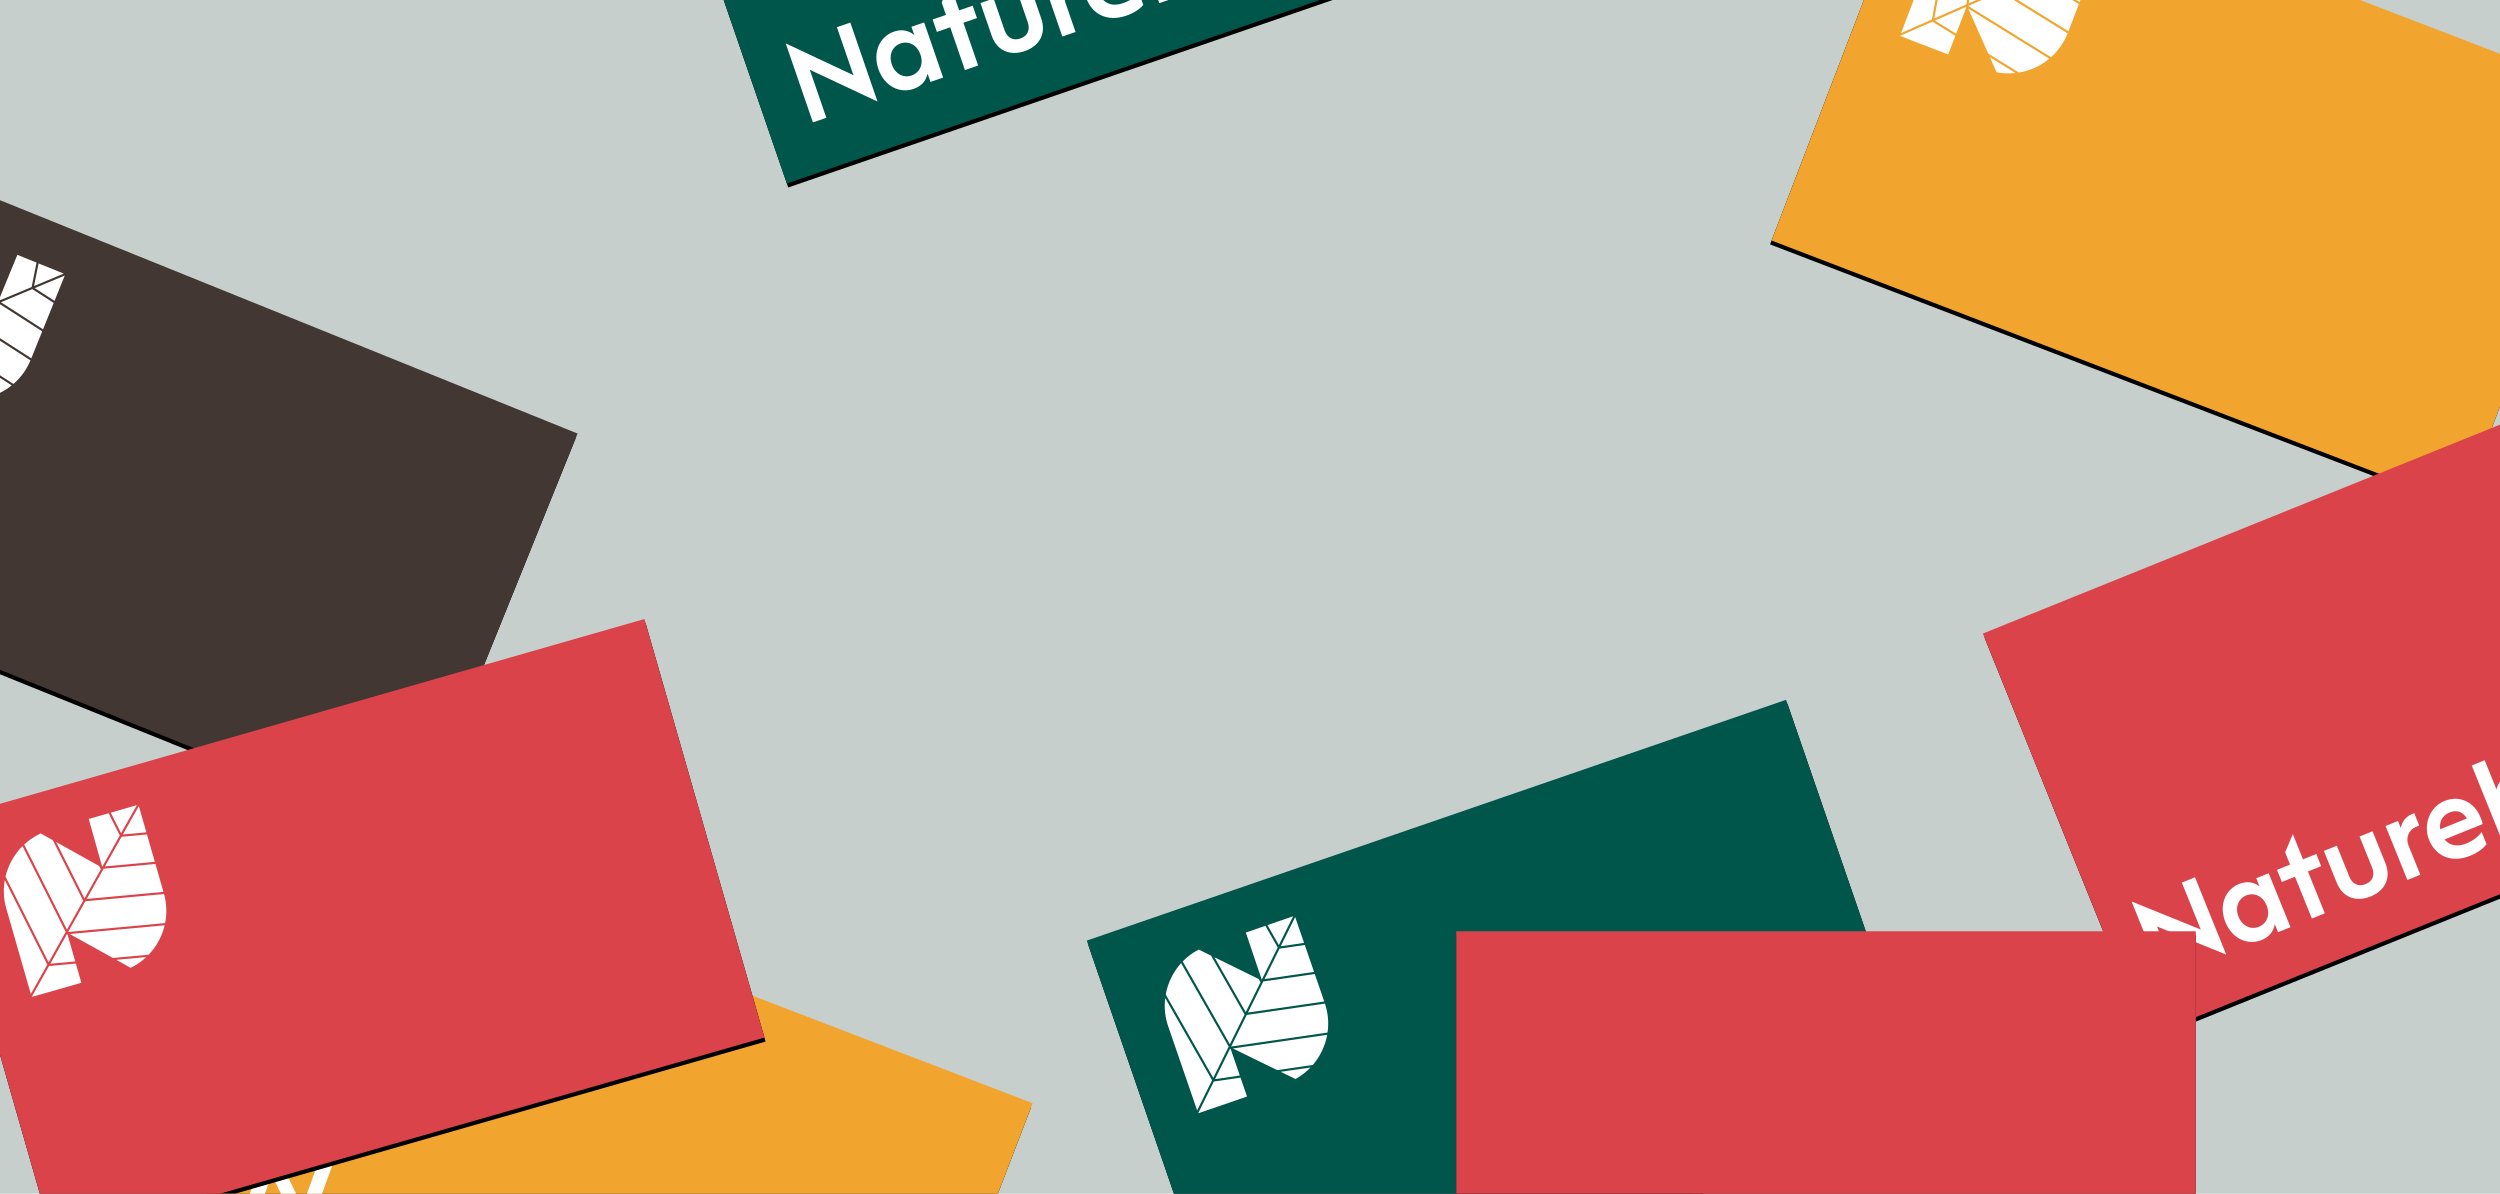 <?xml version="1.0" encoding="UTF-8"?>
<svg width="1200px" height="573px" viewBox="0 0 1200 573" version="1.1" xmlns="http://www.w3.org/2000/svg" xmlns:xlink="http://www.w3.org/1999/xlink">
    <title>NATUREBREAK_HERO_SVG</title>
    <defs>
        <rect id="path-1" x="0" y="0" width="1200" height="573"></rect>
        <rect id="path-3" x="876" y="-23" width="355" height="209"></rect>
        <filter x="-2.0%" y="-2.4%" width="103.9%" height="106.7%" filterUnits="objectBoundingBox" id="filter-4">
            <feOffset dx="0" dy="2" in="SourceAlpha" result="shadowOffsetOuter1"></feOffset>
            <feGaussianBlur stdDeviation="2" in="shadowOffsetOuter1" result="shadowBlurOuter1"></feGaussianBlur>
            <feColorMatrix values="0 0 0 0 0   0 0 0 0 0   0 0 0 0 0  0 0 0 0.5 0" type="matrix" in="shadowBlurOuter1"></feColorMatrix>
        </filter>
        <rect id="path-5" x="115" y="459" width="355" height="209"></rect>
        <filter x="-2.0%" y="-2.4%" width="103.9%" height="106.7%" filterUnits="objectBoundingBox" id="filter-6">
            <feOffset dx="0" dy="2" in="SourceAlpha" result="shadowOffsetOuter1"></feOffset>
            <feGaussianBlur stdDeviation="2" in="shadowOffsetOuter1" result="shadowBlurOuter1"></feGaussianBlur>
            <feColorMatrix values="0 0 0 0 0   0 0 0 0 0   0 0 0 0 0  0 0 0 0.5 0" type="matrix" in="shadowBlurOuter1"></feColorMatrix>
        </filter>
        <rect id="path-7" x="334" y="-173" width="355" height="209"></rect>
        <filter x="-2.0%" y="-2.4%" width="103.9%" height="106.7%" filterUnits="objectBoundingBox" id="filter-8">
            <feOffset dx="0" dy="2" in="SourceAlpha" result="shadowOffsetOuter1"></feOffset>
            <feGaussianBlur stdDeviation="2" in="shadowOffsetOuter1" result="shadowBlurOuter1"></feGaussianBlur>
            <feColorMatrix values="0 0 0 0 0   0 0 0 0 0   0 0 0 0 0  0 0 0 0.5 0" type="matrix" in="shadowBlurOuter1"></feColorMatrix>
        </filter>
        <rect id="path-9" x="546" y="388" width="355" height="209"></rect>
        <filter x="-2.0%" y="-2.4%" width="103.9%" height="106.7%" filterUnits="objectBoundingBox" id="filter-10">
            <feOffset dx="0" dy="2" in="SourceAlpha" result="shadowOffsetOuter1"></feOffset>
            <feGaussianBlur stdDeviation="2" in="shadowOffsetOuter1" result="shadowBlurOuter1"></feGaussianBlur>
            <feColorMatrix values="0 0 0 0 0   0 0 0 0 0   0 0 0 0 0  0 0 0 0.5 0" type="matrix" in="shadowBlurOuter1"></feColorMatrix>
        </filter>
        <rect id="path-11" x="0" y="0" width="355" height="209"></rect>
        <filter x="-2.0%" y="-2.4%" width="103.9%" height="106.7%" filterUnits="objectBoundingBox" id="filter-12">
            <feOffset dx="0" dy="2" in="SourceAlpha" result="shadowOffsetOuter1"></feOffset>
            <feGaussianBlur stdDeviation="2" in="shadowOffsetOuter1" result="shadowBlurOuter1"></feGaussianBlur>
            <feColorMatrix values="0 0 0 0 0   0 0 0 0 0   0 0 0 0 0  0 0 0 0.5 0" type="matrix" in="shadowBlurOuter1"></feColorMatrix>
        </filter>
        <rect id="path-13" x="-104" y="134" width="355" height="209"></rect>
        <filter x="-2.0%" y="-2.4%" width="103.9%" height="106.7%" filterUnits="objectBoundingBox" id="filter-14">
            <feOffset dx="0" dy="2" in="SourceAlpha" result="shadowOffsetOuter1"></feOffset>
            <feGaussianBlur stdDeviation="2" in="shadowOffsetOuter1" result="shadowBlurOuter1"></feGaussianBlur>
            <feColorMatrix values="0 0 0 0 0   0 0 0 0 0   0 0 0 0 0  0 0 0 0.5 0" type="matrix" in="shadowBlurOuter1"></feColorMatrix>
        </filter>
        <rect id="path-15" x="-10" y="342" width="355" height="209"></rect>
        <filter x="-2.0%" y="-2.4%" width="103.9%" height="106.7%" filterUnits="objectBoundingBox" id="filter-16">
            <feOffset dx="0" dy="2" in="SourceAlpha" result="shadowOffsetOuter1"></feOffset>
            <feGaussianBlur stdDeviation="2" in="shadowOffsetOuter1" result="shadowBlurOuter1"></feGaussianBlur>
            <feColorMatrix values="0 0 0 0 0   0 0 0 0 0   0 0 0 0 0  0 0 0 0.5 0" type="matrix" in="shadowBlurOuter1"></feColorMatrix>
        </filter>
        <rect id="path-17" x="699" y="447" width="355" height="209"></rect>
        <filter x="-2.0%" y="-2.4%" width="103.9%" height="106.7%" filterUnits="objectBoundingBox" id="filter-18">
            <feOffset dx="0" dy="2" in="SourceAlpha" result="shadowOffsetOuter1"></feOffset>
            <feGaussianBlur stdDeviation="2" in="shadowOffsetOuter1" result="shadowBlurOuter1"></feGaussianBlur>
            <feColorMatrix values="0 0 0 0 0   0 0 0 0 0   0 0 0 0 0  0 0 0 0.5 0" type="matrix" in="shadowBlurOuter1"></feColorMatrix>
        </filter>
    </defs>
    <g id="Page-1" stroke="none" stroke-width="1" fill="none" fill-rule="evenodd">
        <g id="NATUREBREAK_HERO_SVG">
            <g id="Mask">
                <mask id="mask-2" fill="white">
                    <use xlink:href="#path-1"></use>
                </mask>
                <use fill="#C6CFCC" xlink:href="#path-1"></use>
            </g>
            <g id="Rectangle-Copy-9" transform="translate(1053.5, 81.5) rotate(21) translate(-1053.5, -81.5) ">
                <use fill="black" fill-opacity="1" filter="url(#filter-4)" xlink:href="#path-3"></use>
                <use fill="#F1A52E" fill-rule="evenodd" xlink:href="#path-3"></use>
            </g>
            <g id="Rectangle-Copy-9" transform="translate(292.5, 563.5) rotate(21) translate(-292.5, -563.5) ">
                <use fill="black" fill-opacity="1" filter="url(#filter-6)" xlink:href="#path-5"></use>
                <use fill="#F1A52E" fill-rule="evenodd" xlink:href="#path-5"></use>
            </g>
            <g id="Rectangle-Copy-9" transform="translate(511.5, -68.5) rotate(-19) translate(-511.5, 68.5) ">
                <use fill="black" fill-opacity="1" filter="url(#filter-8)" xlink:href="#path-7"></use>
                <use fill="#01564C" fill-rule="evenodd" xlink:href="#path-7"></use>
            </g>
            <g id="Group-Copy-4" transform="translate(534, -12) rotate(-19) translate(-534, 12) translate(375, -33)" fill="#FFFFFF">
                <polygon id="Fill-30" points="32.572 1.614 32.572 41.614 32.466 41.614 6.812 16.707 6.812 41.081 8.03597077e-14 41.081 8.03597077e-14 1.08 0.106 1.08 25.76 25.988 25.76 1.614"></polygon>
                <path d="M59.397,27.107 C59.397,22.094 56.203,18.947 52.052,18.947 C48.167,18.947 44.867,22.094 44.867,27.107 C44.867,32.067 48.167,35.214 52.052,35.214 C56.203,35.214 59.397,32.067 59.397,27.107 L59.397,27.107 Z M66.103,13.08 L66.103,41.081 L59.663,41.081 L59.663,36.867 C57.853,39.855 54.979,41.614 50.934,41.614 C43.803,41.614 38.054,35.801 38.054,27.107 C38.054,18.413 43.803,12.547 50.934,12.547 C54.979,12.547 57.853,14.307 59.663,17.294 L59.663,13.08 L66.103,13.08 Z" id="Fill-33"></path>
                <polygon id="Fill-35" points="90.744 19.374 83.878 19.374 83.878 41.081 77.172 41.081 77.172 19.374 70.412 19.374 70.412 13.081 77.172 13.081 77.172 6.734 83.878 -2.03688918e-13 83.878 13.081 90.744 13.081"></polygon>
                <path d="M94.681,29.561 L94.681,13.08 L101.387,13.08 L101.387,29.241 C101.387,32.708 103.303,35.428 107.295,35.428 C111.127,35.428 113.149,32.814 113.149,29.241 L113.149,13.08 L119.856,13.08 L119.856,29.561 C119.856,37.561 114.48,41.828 107.295,41.828 C100.057,41.828 94.681,37.561 94.681,29.561" id="Fill-37"></path>
                <path d="M141.675,12.547 L141.675,18.947 L139.972,18.947 C136.246,18.947 133.319,21.934 133.319,25.987 L133.319,41.081 L126.613,41.081 L126.613,13.081 L133.053,13.081 L133.053,16.761 C134.597,14.201 137.204,12.547 140.451,12.547 L141.675,12.547 Z" id="Fill-39"></path>
                <path d="M164.135,24.387 C163.655,20.867 161.42,18.574 157.535,18.574 C153.863,18.574 151.201,20.761 150.35,24.387 L164.135,24.387 Z M170.414,26.041 C170.414,27.854 170.361,28.814 170.202,29.721 L150.456,29.721 C151.467,33.134 154.448,35.428 159.292,35.428 C162.857,35.428 165.891,34.627 168.285,33.081 L168.285,39.374 C166.316,40.654 162.804,41.614 158.972,41.614 C148.859,41.614 143.484,35.267 143.484,27.107 C143.484,19.481 149.445,12.547 157.375,12.547 C165.731,12.547 170.414,19.107 170.414,26.041 L170.414,26.041 Z" id="Fill-41"></path>
                <path d="M197.079,27.054 C197.079,22.094 193.778,18.947 189.893,18.947 C185.742,18.947 182.548,22.094 182.548,27.054 C182.548,32.067 185.742,35.214 189.893,35.214 C193.778,35.214 197.079,32.067 197.079,27.054 M203.891,27.054 C203.891,35.748 198.143,41.614 191.011,41.614 C187.179,41.614 184.411,40.014 182.548,37.401 L182.548,41.081 L175.843,41.081 L175.843,1.613 L182.548,1.613 L182.548,16.761 C184.411,14.147 187.179,12.547 191.011,12.547 C198.143,12.547 203.891,18.361 203.891,27.054" id="Fill-43"></path>
            </g>
            <g id="Rectangle-Copy-9" transform="translate(723.5, 492.5) rotate(-19) translate(-723.5, -492.5) ">
                <use fill="black" fill-opacity="1" filter="url(#filter-10)" xlink:href="#path-9"></use>
                <use fill="#01564C" fill-rule="evenodd" xlink:href="#path-9"></use>
            </g>
            <g id="Group-4" transform="translate(1155.5, 334.5) rotate(-22) translate(-1155.5, -334.5) translate(978, 230)">
                <g id="Rectangle-Copy-7">
                    <use fill="black" fill-opacity="1" filter="url(#filter-12)" xlink:href="#path-11"></use>
                    <use fill="#DB434A" fill-rule="evenodd" xlink:href="#path-11"></use>
                </g>
                <g id="Group-Copy-2" transform="translate(18, 145)" fill="#FFFFFF">
                    <polygon id="Fill-30" points="32.572 1.61 32.572 41.527 32.466 41.527 6.812 16.672 6.812 40.995 8.03597077e-14 40.995 8.03597077e-14 1.078 0.106 1.078 25.76 25.933 25.76 1.61"></polygon>
                    <path d="M59.397,27.051 C59.397,22.048 56.203,18.908 52.052,18.908 C48.167,18.908 44.867,22.048 44.867,27.051 C44.867,32 48.167,35.14 52.052,35.14 C56.203,35.14 59.397,32 59.397,27.051 L59.397,27.051 Z M66.103,13.053 L66.103,40.995 L59.663,40.995 L59.663,36.79 C57.853,39.771 54.979,41.527 50.934,41.527 C43.803,41.527 38.054,35.726 38.054,27.051 C38.054,18.375 43.803,12.521 50.934,12.521 C54.979,12.521 57.853,14.277 59.663,17.258 L59.663,13.053 L66.103,13.053 Z" id="Fill-33"></path>
                    <polygon id="Fill-35" points="90.744 19.333 83.878 19.333 83.878 40.995 77.172 40.995 77.172 19.333 70.412 19.333 70.412 13.053 77.172 13.053 77.172 6.72 83.878 -2.0326279e-13 83.878 13.053 90.744 13.053"></polygon>
                    <path d="M94.681,29.499 L94.681,13.053 L101.387,13.053 L101.387,29.18 C101.387,32.639 103.303,35.353 107.295,35.353 C111.127,35.353 113.149,32.746 113.149,29.18 L113.149,13.053 L119.856,13.053 L119.856,29.499 C119.856,37.482 114.48,41.74 107.295,41.74 C100.057,41.74 94.681,37.482 94.681,29.499" id="Fill-37"></path>
                    <path d="M141.675,12.521 L141.675,18.908 L139.972,18.908 C136.246,18.908 133.319,21.888 133.319,25.933 L133.319,40.995 L126.613,40.995 L126.613,13.053 L133.053,13.053 L133.053,16.725 C134.597,14.171 137.204,12.521 140.451,12.521 L141.675,12.521 Z" id="Fill-39"></path>
                    <path d="M164.135,24.336 C163.655,20.824 161.42,18.535 157.535,18.535 C153.863,18.535 151.201,20.717 150.35,24.336 L164.135,24.336 Z M170.414,25.986 C170.414,27.796 170.361,28.754 170.202,29.659 L150.456,29.659 C151.467,33.065 154.448,35.354 159.292,35.354 C162.857,35.354 165.891,34.555 168.285,33.012 L168.285,39.292 C166.316,40.569 162.804,41.527 158.972,41.527 C148.859,41.527 143.484,35.194 143.484,27.051 C143.484,19.44 149.445,12.521 157.375,12.521 C165.731,12.521 170.414,19.067 170.414,25.986 L170.414,25.986 Z" id="Fill-41"></path>
                    <path d="M197.079,26.997 C197.079,22.048 193.778,18.908 189.893,18.908 C185.742,18.908 182.548,22.048 182.548,26.997 C182.548,32 185.742,35.14 189.893,35.14 C193.778,35.14 197.079,32 197.079,26.997 M203.891,26.997 C203.891,35.673 198.143,41.527 191.011,41.527 C187.179,41.527 184.411,39.93 182.548,37.323 L182.548,40.995 L175.843,40.995 L175.843,1.61 L182.548,1.61 L182.548,16.726 C184.411,14.118 187.179,12.521 191.011,12.521 C198.143,12.521 203.891,18.322 203.891,26.997" id="Fill-43"></path>
                </g>
            </g>
            <g id="Rectangle-Copy-9" transform="translate(73.5, 238.5) rotate(22) translate(-73.5, -238.5) ">
                <use fill="black" fill-opacity="1" filter="url(#filter-14)" xlink:href="#path-13"></use>
                <use fill="#423733" fill-rule="evenodd" xlink:href="#path-13"></use>
            </g>
            <g id="naturebreak-card-copy-4" transform="translate(72.724, 239.349) rotate(22) translate(-72.724, -239.349) translate(-104.776, 134.849)">
                <rect id="Rectangle-Copy-8" x="0" y="0" width="355" height="209"></rect>
                <g id="Group-5" transform="translate(24.072, 20.123)" fill="#FFFFFF">
                    <polygon id="Fill-3" points="74.704 13.791 74.704 0.68 63.585 11.68"></polygon>
                    <polygon id="Fill-13" points="49.842 23.805 62.029 11.748 59.812 5.46571335e-15 49.886 5.46571335e-15 49.751 23.788"></polygon>
                    <polygon id="Fill-18" points="38.354 36.641 74.704 43.541 74.704 29.588 50.187 24.934"></polygon>
                    <polygon id="Fill-20" points="51.089 24.042 74.704 28.524 74.704 14.855 62.682 12.573"></polygon>
                    <polygon id="Fill-22" points="73.904 0 60.876 0 62.925 10.862"></polygon>
                    <path d="M25.423,49.434 L25.423,49.436 L71.356,58.155 C73.449,54.081 74.651,49.479 74.696,44.604 L37.452,37.534 L25.423,49.434 Z" id="Fill-24"></path>
                    <path d="M42.63,67.34 L59.603,70.561 C64.291,67.821 68.182,63.863 70.839,59.121 L25.881,50.587 L42.63,67.34 Z" id="Fill-26"></path>
                    <polygon id="Fill-28" points="48.94 24.698 48.78 24.667 48.491 23.139 31.799 6.351 37.413 36.101"></polygon>
                </g>
            </g>
            <g id="naturebreak-card" transform="translate(723.364, 493.69) rotate(-19) translate(-723.364, -493.69) translate(545.864, 389.19)">
                <rect id="Rectangle-Copy-8" x="0" y="-2.27373675e-13" width="355" height="209"></rect>
                <g id="Group-5" transform="translate(24.072, 20.123)" fill="#FFFFFF">
                    <path d="M24.809,65.021 L12.105,62.61 L0.016,74.57 C0.259,74.571 3.842,74.589 8.487,74.611 L24.805,74.611 L24.809,65.021 Z" id="Fill-1"></path>
                    <polygon id="Fill-3" points="74.704 13.791 74.704 0.68 63.585 11.68"></polygon>
                    <path d="M49.534,74.245 C52.59,73.714 55.489,72.726 58.161,71.352 L43.943,68.653 L49.534,74.245 Z" id="Fill-5"></path>
                    <path d="M36.517,36.988 L30.486,5.03 L25.825,0.343 C22.591,0.832 19.527,1.838 16.709,3.265 L25.189,48.195 L36.517,36.988 Z" id="Fill-7"></path>
                    <path d="M24.292,49.082 L15.741,3.772 C10.76,6.525 6.632,10.635 3.853,15.601 L12.394,60.854 L24.292,49.082 Z" id="Fill-9"></path>
                    <path d="M3.07,17.089 C1.106,21.108 5.46571335e-15,25.62 5.46571335e-15,30.386 L5.46571335e-15,44.318 L5.46571335e-15,73.115 L11.497,61.74 L3.07,17.089 Z" id="Fill-11"></path>
                    <polygon id="Fill-13" points="49.842 23.805 62.029 11.748 59.812 5.46571335e-15 49.886 5.46571335e-15 49.751 23.788"></polygon>
                    <polygon id="Fill-16" points="24.526 50.321 13.007 61.717 24.81 63.957 24.816 50.385 24.528 50.33"></polygon>
                    <polygon id="Fill-18" points="38.354 36.641 74.704 43.541 74.704 29.588 50.187 24.934"></polygon>
                    <polygon id="Fill-20" points="51.089 24.042 74.704 28.524 74.704 14.855 62.682 12.573"></polygon>
                    <polygon id="Fill-22" points="73.904 0 60.876 0 62.925 10.862"></polygon>
                    <path d="M25.423,49.434 L25.423,49.436 L71.356,58.155 C73.449,54.081 74.651,49.479 74.696,44.604 L37.452,37.534 L25.423,49.434 Z" id="Fill-24"></path>
                    <path d="M42.63,67.34 L59.603,70.561 C64.291,67.821 68.182,63.863 70.839,59.121 L25.881,50.587 L42.63,67.34 Z" id="Fill-26"></path>
                    <polygon id="Fill-28" points="48.94 24.698 48.78 24.667 48.491 23.139 31.799 6.351 37.413 36.101"></polygon>
                </g>
            </g>
            <g id="Group-Copy-5" transform="translate(272, 620) rotate(20) translate(-272, -620) translate(113, 599)" fill="#FFFFFF">
                <polygon id="Fill-30" points="32.572 1.614 32.572 41.614 32.466 41.614 6.812 16.707 6.812 41.081 8.03597077e-14 41.081 8.03597077e-14 1.08 0.106 1.08 25.76 25.988 25.76 1.614"></polygon>
                <path d="M59.397,27.107 C59.397,22.094 56.203,18.947 52.052,18.947 C48.167,18.947 44.867,22.094 44.867,27.107 C44.867,32.067 48.167,35.214 52.052,35.214 C56.203,35.214 59.397,32.067 59.397,27.107 L59.397,27.107 Z M66.103,13.08 L66.103,41.081 L59.663,41.081 L59.663,36.867 C57.853,39.855 54.979,41.614 50.934,41.614 C43.803,41.614 38.054,35.801 38.054,27.107 C38.054,18.413 43.803,12.547 50.934,12.547 C54.979,12.547 57.853,14.307 59.663,17.294 L59.663,13.08 L66.103,13.08 Z" id="Fill-33"></path>
                <polygon id="Fill-35" points="90.744 19.374 83.878 19.374 83.878 41.081 77.172 41.081 77.172 19.374 70.412 19.374 70.412 13.081 77.172 13.081 77.172 6.734 83.878 -2.03688918e-13 83.878 13.081 90.744 13.081"></polygon>
            </g>
            <g id="Rectangle-Copy-8" transform="translate(167.5, 446.5) rotate(-16) translate(-167.5, -446.5) ">
                <use fill="black" fill-opacity="1" filter="url(#filter-16)" xlink:href="#path-15"></use>
                <use fill="#DB434A" fill-rule="evenodd" xlink:href="#path-15"></use>
            </g>
            <g id="Rectangle">
                <use fill="black" fill-opacity="1" filter="url(#filter-18)" xlink:href="#path-17"></use>
                <use fill="#DB434A" fill-rule="evenodd" xlink:href="#path-17"></use>
            </g>
            <g id="naturebreak-card" transform="translate(165.382, 445.657) rotate(-16) translate(-165.382, -445.657) translate(-12.118, 341.157)">
                <rect id="Rectangle-Copy-8" x="0" y="0" width="355" height="209"></rect>
                <g id="Group-5" transform="translate(24.072, 20.123)" fill="#FFFFFF">
                    <path d="M24.809,65.021 L12.105,62.61 L0.016,74.57 C0.259,74.571 3.842,74.589 8.487,74.611 L24.805,74.611 L24.809,65.021 Z" id="Fill-1"></path>
                    <polygon id="Fill-3" points="74.704 13.791 74.704 0.68 63.585 11.68"></polygon>
                    <path d="M49.534,74.245 C52.59,73.714 55.489,72.726 58.161,71.352 L43.943,68.653 L49.534,74.245 Z" id="Fill-5"></path>
                    <path d="M36.517,36.988 L30.486,5.03 L25.825,0.343 C22.591,0.832 19.527,1.838 16.709,3.265 L25.189,48.195 L36.517,36.988 Z" id="Fill-7"></path>
                    <path d="M24.292,49.082 L15.741,3.772 C10.76,6.525 6.632,10.635 3.853,15.601 L12.394,60.854 L24.292,49.082 Z" id="Fill-9"></path>
                    <path d="M3.07,17.089 C1.106,21.108 5.46571335e-15,25.62 5.46571335e-15,30.386 L5.46571335e-15,44.318 L5.46571335e-15,73.115 L11.497,61.74 L3.07,17.089 Z" id="Fill-11"></path>
                    <polygon id="Fill-13" points="49.842 23.805 62.029 11.748 59.812 5.46571335e-15 49.886 5.46571335e-15 49.751 23.788"></polygon>
                    <polygon id="Fill-16" points="24.526 50.321 13.007 61.717 24.81 63.957 24.816 50.385 24.528 50.33"></polygon>
                    <polygon id="Fill-18" points="38.354 36.641 74.704 43.541 74.704 29.588 50.187 24.934"></polygon>
                    <polygon id="Fill-20" points="51.089 24.042 74.704 28.524 74.704 14.855 62.682 12.573"></polygon>
                    <polygon id="Fill-22" points="73.904 0 60.876 0 62.925 10.862"></polygon>
                    <path d="M25.423,49.434 L25.423,49.436 L71.356,58.155 C73.449,54.081 74.651,49.479 74.696,44.604 L37.452,37.534 L25.423,49.434 Z" id="Fill-24"></path>
                    <path d="M42.63,67.34 L59.603,70.561 C64.291,67.821 68.182,63.863 70.839,59.121 L25.881,50.587 L42.63,67.34 Z" id="Fill-26"></path>
                    <polygon id="Fill-28" points="48.94 24.698 48.78 24.667 48.491 23.139 31.799 6.351 37.413 36.101"></polygon>
                </g>
            </g>
            <g id="naturebreak-card" transform="translate(1051.712, 81.354) rotate(21) translate(-1051.712, -81.354) translate(874.212, -23.146)">
                <rect id="Rectangle-Copy-8" x="0" y="0" width="355" height="209"></rect>
                <g id="Group-5" transform="translate(24.072, 20.123)" fill="#FFFFFF">
                    <path d="M24.809,65.021 L12.105,62.61 L0.016,74.57 C0.259,74.571 3.842,74.589 8.487,74.611 L24.805,74.611 L24.809,65.021 Z" id="Fill-1"></path>
                    <path d="M49.534,74.245 C52.59,73.714 55.489,72.726 58.161,71.352 L43.943,68.653 L49.534,74.245 Z" id="Fill-5"></path>
                    <path d="M36.517,36.988 L30.486,5.03 L25.825,0.343 C22.591,0.832 19.527,1.838 16.709,3.265 L25.189,48.195 L36.517,36.988 Z" id="Fill-7"></path>
                    <path d="M24.292,49.082 L15.741,3.772 C10.76,6.525 6.632,10.635 3.853,15.601 L12.394,60.854 L24.292,49.082 Z" id="Fill-9"></path>
                    <path d="M3.07,17.089 C1.106,21.108 5.46571335e-15,25.62 5.46571335e-15,30.386 L5.46571335e-15,44.318 L5.46571335e-15,73.115 L11.497,61.74 L3.07,17.089 Z" id="Fill-11"></path>
                    <polygon id="Fill-16" points="24.526 50.321 13.007 61.717 24.81 63.957 24.816 50.385 24.528 50.33"></polygon>
                    <polygon id="Fill-18" points="38.354 36.641 74.704 43.541 74.704 29.588 50.187 24.934"></polygon>
                    <polygon id="Fill-20" points="51.089 24.042 74.704 28.524 74.704 14.855 62.682 12.573"></polygon>
                    <path d="M25.423,49.434 L25.423,49.436 L71.356,58.155 C73.449,54.081 74.651,49.479 74.696,44.604 L37.452,37.534 L25.423,49.434 Z" id="Fill-24"></path>
                    <path d="M42.63,67.34 L59.603,70.561 C64.291,67.821 68.182,63.863 70.839,59.121 L25.881,50.587 L42.63,67.34 Z" id="Fill-26"></path>
                </g>
            </g>
        </g>
    </g>
</svg>